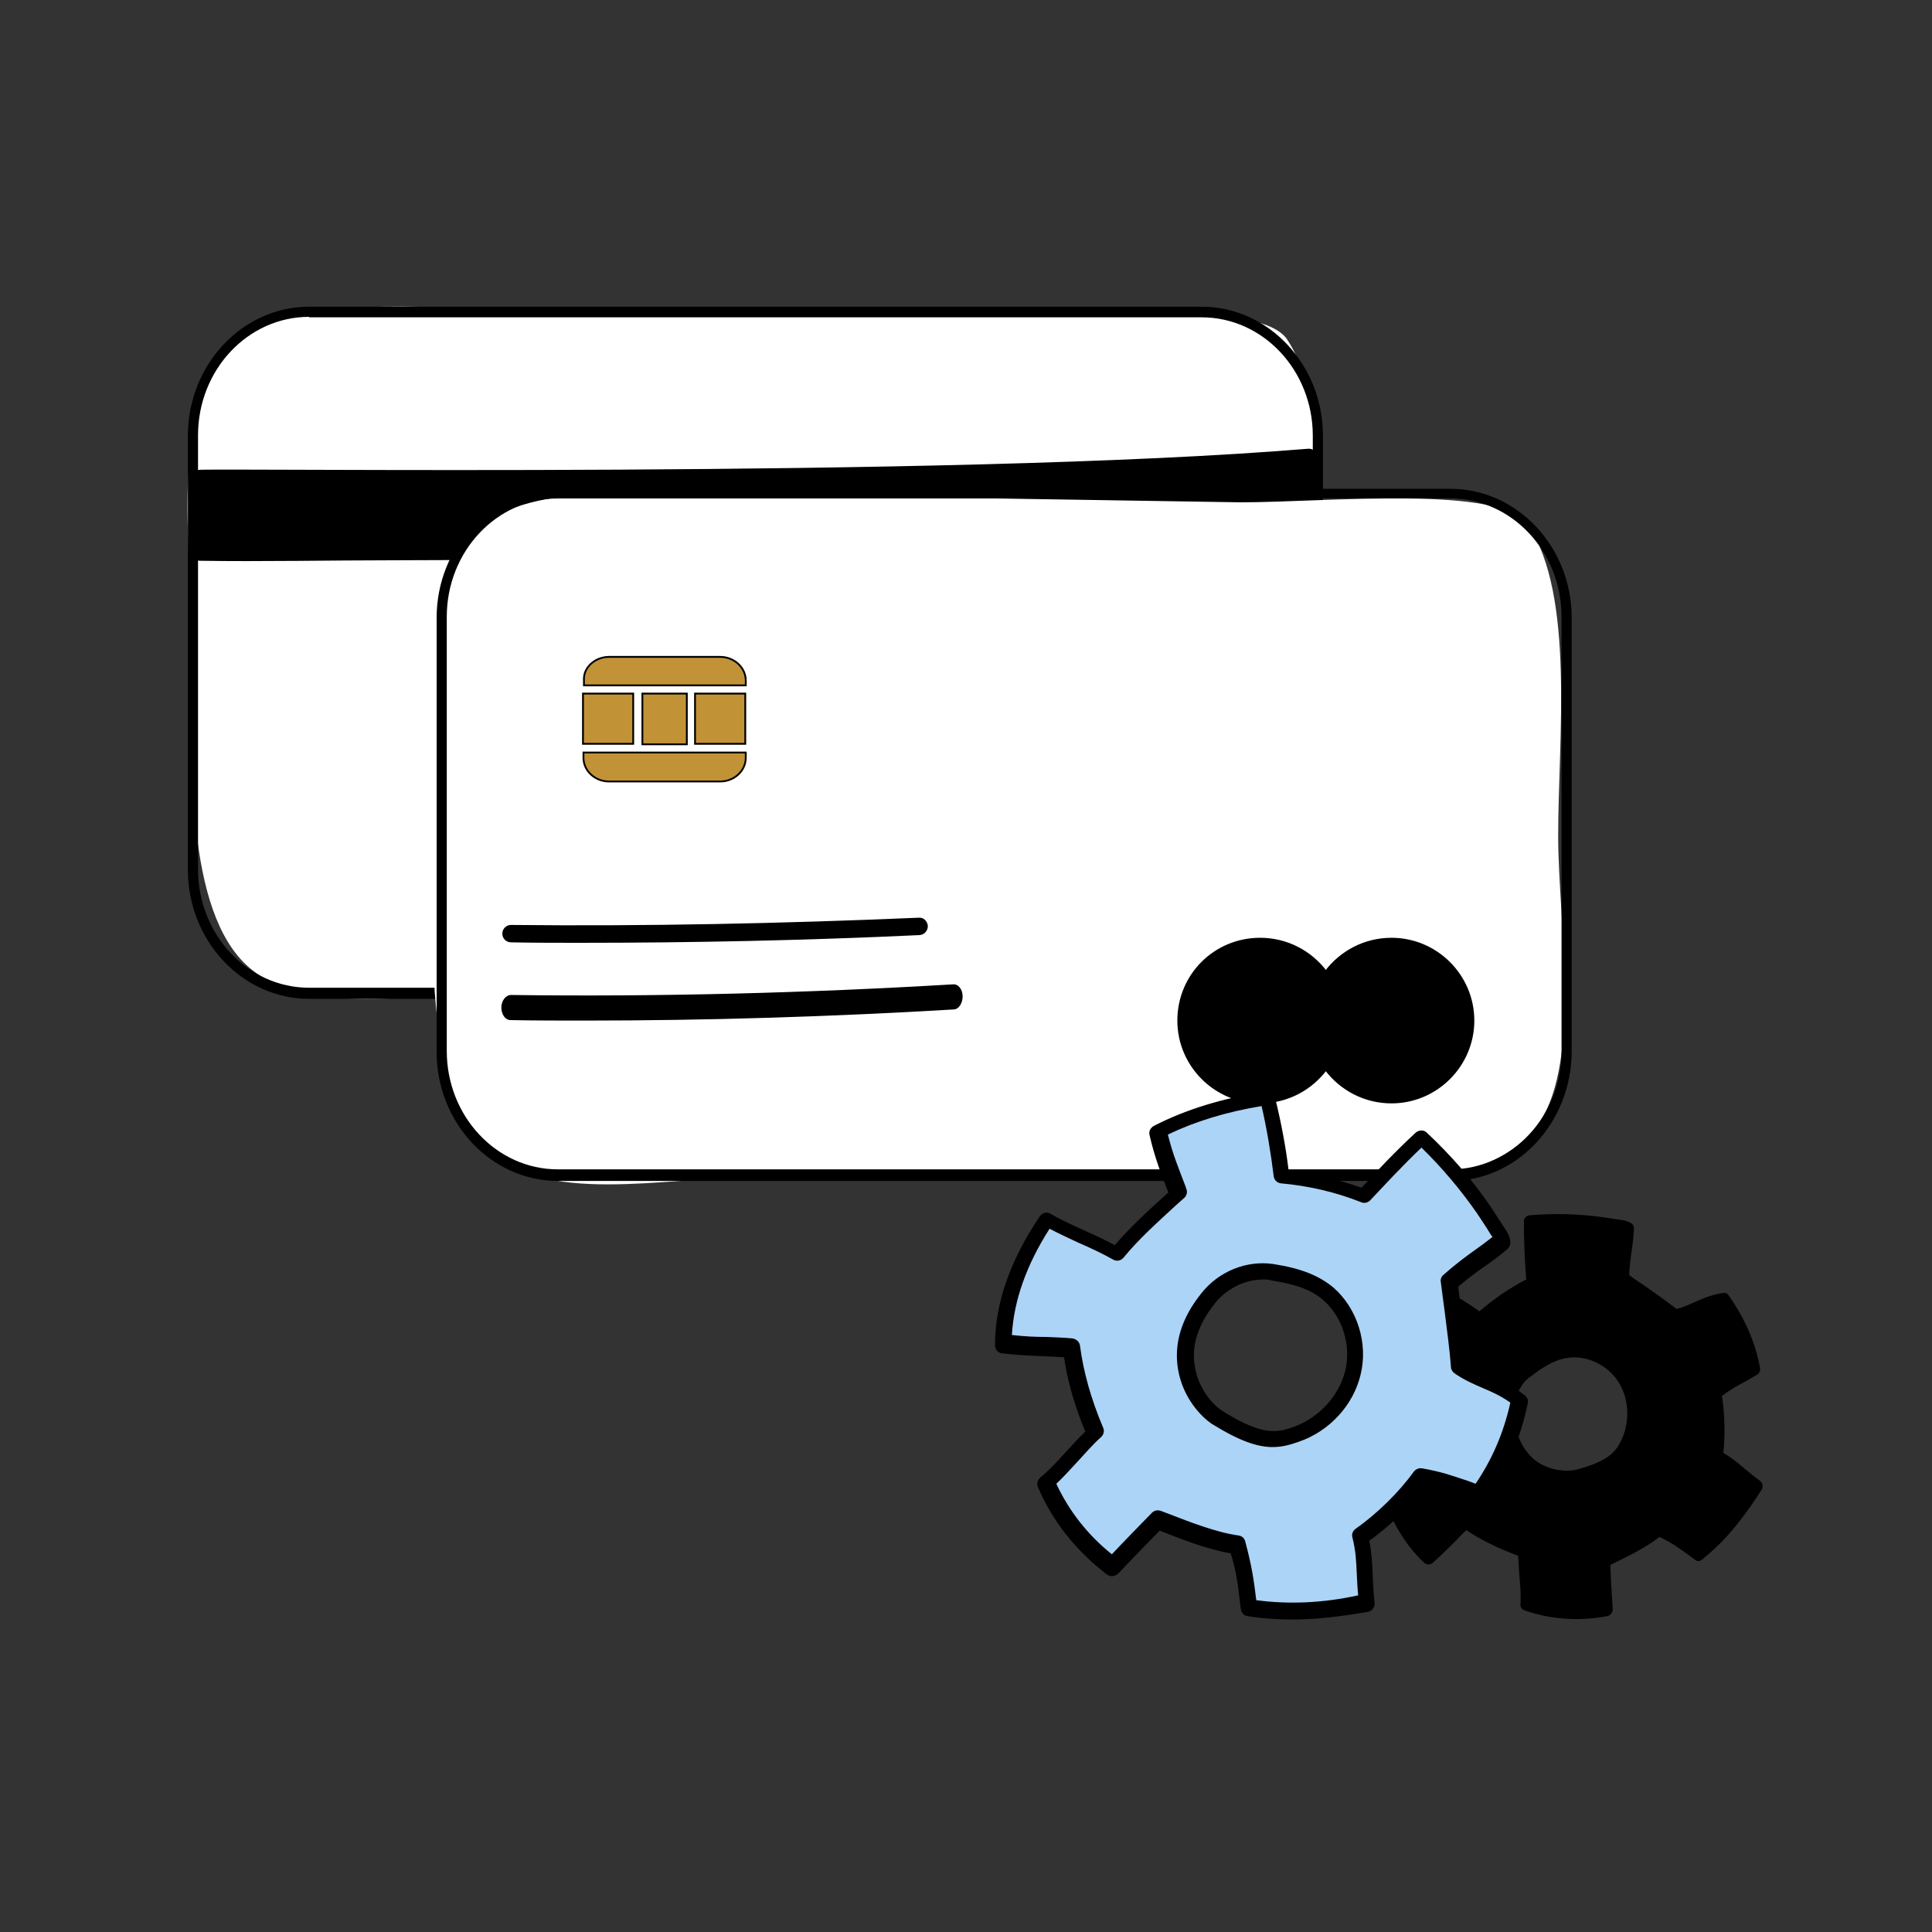 <?xml version="1.0" encoding="utf-8"?>
<!-- Generator: Adobe Illustrator 28.0.0, SVG Export Plug-In . SVG Version: 6.00 Build 0)  -->
<svg version="1.1" id="_레이어_1_사본_2" xmlns="http://www.w3.org/2000/svg" xmlns:xlink="http://www.w3.org/1999/xlink"
	 x="0px" y="0px" viewBox="0 0 400 400" style="enable-background:new 0 0 400 400;" xml:space="preserve">
<rect x="0" y="0" width="400" height="400" fill="#333333" stroke="none"/>
<style type="text/css">
	.st0{display:none;}
	.st1{display:inline;}
	.st2{display:inline;fill:#FFFFFF;}
	.st3{fill:#FFFFFF;}
	.st4{fill-rule:evenodd;clip-rule:evenodd;stroke:#000000;stroke-width:0.486;stroke-miterlimit:22.926;}
	.st5{fill-rule:evenodd;clip-rule:evenodd;fill:#C19336;stroke:#000000;stroke-width:0.377;stroke-miterlimit:22.926;}
	.st6{fill:#ACD4F7;}
</style>
<g class="st0">
	<path class="st1" d="M226.3,322.1c-4.9-0.7-9.4-1.2-13.9-1.9c-5.6-0.8-6.5-2.7-3.5-7.3c5.4-8.4,10.8-16.9,16.6-25.1
		c1.2-1.7,4-3.3,6.1-3.3c41-0.2,82-0.2,122.9,0c2,0,4.7,1.3,5.8,2.8c6,8.5,11.6,17.2,17.2,25.9c2.8,4.4,2.1,6-3,6.8
		c-5.3,0.9-10.7,1.5-16.7,2.3c0,2,0,3.9,0,5.7c0,12.6-0.1,25.2,0,37.7c0,3.3-0.8,5.3-4.4,6.2c-19.6,4.7-39.2,9.7-58.9,14.4
		c-1.9,0.5-4.1,0.2-6-0.3c-19-4.6-37.9-9.3-56.9-13.8c-4-0.9-5.5-2.8-5.5-7C226.4,351.1,226.3,336.8,226.3,322.1z M351.6,323.3
		c-9.6,1.3-18.6,2.2-27.4,3.9c-6.3,1.2-10.4,0.3-13.7-5.8c-4.1-7.5-9.3-14.3-14.8-22.6c0,27.8,0,54.1,0,80.9
		c18.2-4.5,35.8-8.8,53.4-13.2c1-0.3,2.4-2,2.4-3.1C351.6,350.3,351.6,337.2,351.6,323.3z M288.6,379.7c0-25.9,0-51.2,0-78
		c-4.7,7.2-9.1,12.8-12.4,19.1c-3.3,6.3-7.7,7.8-14.4,6.4c-9.4-1.8-19.1-2.8-29.2-4.1c0,14-0.1,27.4,0.1,40.8c0,1,2,2.5,3.3,2.9
		c6,1.7,12.2,3,18.3,4.5C265.6,374,276.9,376.8,288.6,379.7z M298.1,290.7c6.4,9.7,12.4,18.3,17.8,27.2c1.9,3.1,3.9,3.6,7.1,3.1
		c9.9-1.5,19.8-2.8,29.7-4.2c5.7-0.8,11.5-1.8,17.8-2.7c-5.1-7.7-9.6-14.6-14.3-21.5c-0.6-0.9-2.1-1.9-3.2-1.9
		C335.1,290.7,317.2,290.7,298.1,290.7z M288.2,290.7c-19,0-36.6,0-54.3,0.1c-1.2,0-2.9,0.5-3.5,1.4c-4.9,7.1-9.6,14.3-14.3,21.4
		c0.7,0.5,1,0.8,1.3,0.8c16,2.3,31.9,4.6,47.9,6.7c1.2,0.2,3.1-0.6,3.8-1.6C275.4,310.3,281.4,300.9,288.2,290.7z"/>
	<path class="st2" d="M351.6,323.3c0,13.9,0.1,27-0.1,40.1c0,1.1-1.4,2.8-2.4,3.1c-17.6,4.5-35.2,8.8-53.4,13.2c0-26.8,0-53,0-80.9
		c5.5,8.3,10.7,15.2,14.8,22.6c3.3,6.1,7.5,7,13.7,5.8C333,325.5,341.9,324.6,351.6,323.3z"/>
	<path class="st2" d="M288.6,379.7c-11.7-2.9-23-5.7-34.3-8.5c-6.1-1.5-12.2-2.8-18.3-4.5c-1.3-0.4-3.3-1.9-3.3-2.9
		c-0.2-13.4-0.1-26.8-0.1-40.8c10.1,1.4,19.8,2.3,29.2,4.1c6.7,1.3,11.1-0.1,14.4-6.4c3.3-6.2,7.7-11.9,12.4-19.1
		C288.6,328.5,288.6,353.8,288.6,379.7z"/>
	<path class="st2" d="M298.1,290.7c19.1,0,37,0,55,0.1c1.1,0,2.5,0.9,3.2,1.9c4.7,6.8,9.2,13.8,14.3,21.5c-6.4,1-12.1,1.9-17.8,2.7
		c-9.9,1.4-19.8,2.7-29.7,4.2c-3.1,0.5-5.2-0.1-7.1-3.1C310.4,309,304.5,300.4,298.1,290.7z"/>
	<g class="st1">
		<path class="st3" d="M288.2,290.7c-6.8,10.2-12.8,19.6-19.1,28.8c-0.7,1-2.6,1.8-3.8,1.6c-16-2.1-31.9-4.4-47.9-6.7
			c-0.3,0-0.6-0.3-1.3-0.8c4.7-7.2,9.4-14.4,14.3-21.4c0.6-0.9,2.3-1.4,3.5-1.4C251.6,290.7,269.2,290.7,288.2,290.7z"/>
	</g>
</g>
<g>
	<g>
		<path class="st3" d="M39.8,134.6L39.8,134.6c0-21-5.2-50.1,8.4-63C59.9,60.5,89.1,64,106,64l100.9,1.6c17.8,0,54.1-3.7,59.6,4.7
			c9.7,14.7,6.2,44.3,6.2,64.4l0,0c0,17.9,5.3,48.4-5,60.8c-12.1,14.7-41.5,9.8-61.3,9.8H106c-17.9,0-43.8,6.1-55.7-6.2
			C37.9,186.2,39.8,154.5,39.8,134.6z"/>
		<path d="M248.8,206.8H64c-13.8,0-25.1-12-25.1-26.7V90.2c0-14.7,11.3-26.7,25.1-26.7h184.8c13.8,0,25.1,12,25.1,26.7v89.9
			C273.9,194.8,262.6,206.8,248.8,206.8z M64,65.6c-12.7,0-23,11-23,24.5v89.9c0,13.5,10.3,24.5,23,24.5h184.8c12.7,0,23-11,23-24.5
			V90.2c0-13.5-10.3-24.5-23-24.5H64z"/>
	</g>
	<g>
		<path d="M81.2,116c-12.5,0-27.3,0.3-39.8,0.1c-2.7,0-0.7-5.5-1.3-10.4c-0.7-4.9,0.2-7.5,0.9-8.4c0.3-0.5,155.2,1.8,229.9-4.4
			c0.1,0,0.4,0,0.7,0.1c1.6,0.7,0.8,4.2,1,10.3c0.1,4.6,0.7,6.5-0.7,7.8c-1,0.9-2.4,0.9-2.9,0.9C206.4,112.3,143.8,116,81.2,116z"/>
	</g>
	<g>
		<path class="st3" d="M89.6,173L89.6,173c0-21-5.2-50.1,8.4-63c11.7-11.1,40.9-7.6,57.9-7.6l100.9,1.6c17.8,0,54.1-3.7,59.6,4.7
			c9.7,14.7,6.2,44.3,6.2,64.4l0,0c0,17.9,5.3,48.4-5,60.8c-12.1,14.7-41.5,9.8-61.3,9.8H155.9c-17.9,0-43.8,6.1-55.7-6.2
			C87.7,224.6,89.6,192.9,89.6,173z"/>
		<path d="M300.3,244.5H115.5c-13.8,0-25.1-12-25.1-26.7v-89.9c0-14.7,11.3-26.7,25.1-26.7h184.8c13.8,0,25.1,12,25.1,26.7v89.9
			C325.3,232.5,314.1,244.5,300.3,244.5z M115.5,103.2c-12.7,0-23,11-23,24.5v89.9c0,13.5,10.3,24.5,23,24.5h184.8
			c12.7,0,23-11,23-24.5v-89.9c0-13.5-10.3-24.5-23-24.5H115.5z"/>
	</g>
	<path class="st4" d="M260.9,194.4c5.6,0,10.5,2.7,13.6,6.8c3.1-4.1,8-6.8,13.6-6.8c9.3,0,16.9,7.6,16.9,16.9
		c0,9.3-7.6,16.9-16.9,16.9c-5.6,0-10.5-2.7-13.6-6.8c-3.1,4.1-8,6.8-13.6,6.8c-9.3,0-16.9-7.6-16.9-16.9
		C244,201.9,251.5,194.4,260.9,194.4L260.9,194.4z"/>
	<path class="st5" d="M126.1,136h23c2.9,0,5.3,2.2,5.3,4.9v1h-33.5v-1C120.7,138.2,123.2,136,126.1,136L126.1,136z"/>
	<rect x="143.9" y="143.6" class="st5" width="10.4" height="10.4"/>
	<polygon class="st5" points="142.1,154.1 133,154.1 133,143.6 142.2,143.6 142.2,154.1 	"/>
	<rect x="120.7" y="143.6" class="st5" width="10.4" height="10.4"/>
	<path class="st5" d="M154.4,155.8v1.1c0,2.7-2.4,4.9-5.3,4.9h-23c-2.9,0-5.3-2.2-5.3-4.9v-1.1H154.4z"/>
	<g>
		<path d="M119.9,195.2c-4.7,0-9.4,0-14.1-0.1c-1,0-1.8-0.8-1.8-1.8c0-1,0.8-1.8,1.8-1.8c0,0,0,0,0,0c28,0.3,56.4-0.3,84.4-1.5
			c1-0.1,1.8,0.7,1.9,1.7c0,1-0.7,1.8-1.7,1.9C167,194.7,143.3,195.2,119.9,195.2z"/>
	</g>
	<g>
		<path d="M121,211.3c-5.1,0-10.2,0-15.3-0.1c-1.1,0-1.9-1.2-1.9-2.6c0-1.4,0.9-2.6,2-2.6c0,0,0,0,0,0c30.4,0.4,61.2-0.4,91.5-2.2
			c1.1-0.1,2,1,2,2.5c0,1.4-0.8,2.7-1.9,2.7C172.1,210.5,146.5,211.3,121,211.3z"/>
	</g>
</g>
<g>
	<g>
		<g>
			<path d="M356.8,268.9c-4.5,0.8-6.5,2.7-10.1,3.5c-2.8-2.2-7.9-5.6-10.8-7.8c0.1-4.6,0.8-6.4,0.9-10.3c-0.3-0.3-0.9-0.4-1.5-0.5
				c-1.3-0.2-2.7-0.4-4-0.6c-4.9-0.7-9.9-0.8-14.8-0.4c-0.1,4.6,0.2,8.6,0.5,12.7c-4,2-7.7,4.5-10.9,7.5c-3.3-2.4-6.8-4.6-10.4-6.6
				c-3.3,4.9-6.2,10.3-7.9,16.1c3.4,1.9,5.8,2.8,9.2,4.1c0,4.7-0.2,9.1,0.4,13.4c-4.3,1.5-7.3,3.2-11.4,4.5c1.6,6.9,4.5,13.4,9.5,18
				c3.3-2.8,4.9-4.7,7.7-7.4c3.6,2.6,7.8,4.6,12.1,6.1c0,4.3,0.7,7.4,0.5,10.9c5.3,1.9,11.1,2.2,16.6,1.1c-0.2-4-0.4-6.5-0.5-10.1
				c3.6-1.8,8.2-3.9,11.3-6.5c3.7,1.7,5.4,3,8.3,5.2c4.9-3.9,8.9-8.8,12-14.2c-3.4-2.5-4.9-4.4-8.2-6.2c0.6-4.3,0.5-9.2-0.3-13.1
				c3.2-2.5,5-3.1,8.1-5C362.1,277.9,359.8,273.1,356.8,268.9z M337,298.2c-1.1,2.6-2.4,5.2-10.4,7.4c-3.2,0.8-12.6,0.2-14.3-11.4
				c-0.6-3.7,0.9-7.8,3.8-10.1c2.9-2.4,5.5-3.8,8.4-4.2c4.5-0.6,9.1,1.7,11.5,5.4C338.5,289,338.8,294,337,298.2z"/>
			<path d="M357.6,318c-1.6,1.8-3.4,3.4-5.2,4.9c-0.5,0.4-1.1,0.4-1.5,0l-0.4-0.3c-2.5-1.8-4-3-6.9-4.4c-2.8,2.2-6.7,4.1-9.8,5.6
				l-0.4,0.2c0.1,3.3,0.3,5.8,0.5,9.2c0,0.6-0.4,1.2-1.1,1.4c-5.9,1.1-11.8,0.7-17.2-1.2c-0.5-0.2-0.9-0.7-0.8-1.3
				c0.1-1.8,0-3.6-0.2-5.5c-0.1-1.4-0.2-2.8-0.3-4.5c-4-1.5-7.6-3.2-10.7-5.3c-0.8,0.7-1.4,1.4-2.1,2.1c-1.5,1.5-2.9,2.9-4.9,4.7
				c-0.5,0.4-1.2,0.4-1.7,0c-4.7-4.4-8.1-10.7-9.9-18.6c-0.1-0.6,0.2-1.3,0.9-1.5c2-0.7,3.7-1.4,5.6-2.2c1.5-0.7,3.1-1.3,4.8-2
				c-0.4-3.5-0.3-7-0.3-10.8l0-0.9c-2.9-1.1-5.3-2-8.5-3.8c-0.5-0.3-0.8-0.9-0.6-1.4c1.5-5.4,4.2-10.9,8-16.5
				c0.4-0.6,1.1-0.7,1.7-0.4c3.3,1.8,6.6,3.8,9.7,6c3-2.6,6.2-4.8,9.7-6.6c-0.3-3.8-0.5-7.7-0.5-12c0-0.7,0.5-1.2,1.2-1.3
				c5-0.4,10.1-0.3,15.1,0.4c1.4,0.2,2.7,0.4,4,0.6c0.7,0.1,1.5,0.3,2.1,0.8c0.3,0.2,0.4,0.6,0.4,1c-0.1,1.9-0.3,3.3-0.5,4.7
				c-0.2,1.4-0.4,2.9-0.5,4.9c0.9,0.7,2,1.4,3.2,2.2c2.3,1.6,4.8,3.4,6.6,4.8c1.3-0.3,2.4-0.8,3.5-1.3c1.6-0.7,3.5-1.6,6.1-2
				c0.5-0.1,1,0.1,1.2,0.5c3.3,4.7,5.5,9.6,6.5,15c0.1,0.5-0.1,1.1-0.6,1.4c-0.9,0.5-1.7,1-2.4,1.4c-1.7,0.9-3,1.6-4.9,3
				c0.6,3.7,0.7,8,0.3,11.8c1.7,1,2.9,2,4.2,3.1c1,0.8,2,1.7,3.4,2.7c0.5,0.4,0.7,1.1,0.4,1.7C362.6,311.8,360.2,315.1,357.6,318z
				 M351.5,320.2c4-3.3,7.4-7.4,10.3-12.2c-1-0.8-1.8-1.5-2.6-2.1c-1.4-1.2-2.7-2.3-4.5-3.3c-0.5-0.2-0.7-0.8-0.6-1.3
				c0.6-4,0.5-8.9-0.3-12.7c-0.1-0.5,0.1-1,0.5-1.3c2.4-1.9,4-2.7,5.9-3.7c0.5-0.3,1-0.5,1.6-0.9c-1-4.4-2.8-8.5-5.5-12.5
				c-1.9,0.4-3.3,1.1-4.7,1.7c-1.4,0.6-2.8,1.3-4.6,1.6c-0.4,0.1-0.8,0-1-0.2c-1.8-1.4-4.5-3.4-7-5.1c-1.4-1-2.7-1.9-3.7-2.7
				c-0.3-0.2-0.5-0.6-0.5-1c0.1-2.5,0.3-4.2,0.5-5.9c0.2-1.2,0.3-2.3,0.4-3.6c-0.1,0-0.3,0-0.4-0.1c-1.3-0.2-2.6-0.4-4-0.6
				c-4.4-0.6-8.9-0.8-13.4-0.5c0,4.1,0.3,7.8,0.5,11.4c0,0.5-0.2,1-0.7,1.3c-3.9,1.9-7.4,4.4-10.6,7.3c-0.5,0.4-1.1,0.5-1.6,0.1
				c-3-2.1-6.1-4.1-9.2-5.9c-3.1,4.7-5.3,9.3-6.7,13.8c2.8,1.5,4.9,2.3,7.7,3.3l0.5,0.2c0.5,0.2,0.8,0.7,0.8,1.2l0,1.8
				c0,4-0.1,7.8,0.4,11.5c0.1,0.6-0.3,1.2-0.9,1.4c-2.1,0.7-3.9,1.5-5.6,2.2c-1.5,0.6-3,1.3-4.6,1.9c1.6,6.5,4.3,11.7,8.1,15.5
				c1.5-1.3,2.7-2.5,3.9-3.7c0.9-0.9,1.8-1.8,2.9-2.9c0.4-0.4,1.1-0.5,1.6-0.1c3.3,2.3,7.2,4.3,11.8,5.9c0.5,0.2,0.8,0.7,0.8,1.2
				c0,1.9,0.1,3.6,0.3,5.2c0.1,1.6,0.3,3.2,0.2,4.9c4.4,1.4,9.2,1.7,13.9,1c-0.2-3.2-0.3-5.6-0.4-9c0-0.5,0.3-1,0.7-1.2l1.1-0.6
				c3.2-1.6,7.3-3.6,9.9-5.8c0.4-0.3,0.9-0.4,1.4-0.2C347.2,317.1,349,318.4,351.5,320.2z M336,302.2c-1.6,1.7-4.2,3.2-9.1,4.5
				c-1.9,0.5-6,0.7-9.8-1.8c-3.3-2.2-5.4-5.7-6.1-10.6c-0.6-4.3,1-8.8,4.3-11.3c3.5-2.8,6.2-4.1,9.1-4.5c4.9-0.6,10,1.8,12.7,6
				c2.7,4.1,3.1,9.5,1.1,14.1l0,0C337.6,299.9,337,301.1,336,302.2z M337,298.2L337,298.2L337,298.2z M315.9,285.8
				c-1.9,2.1-2.9,5.2-2.4,8.1c0.6,4.1,2.3,7.1,5,8.9c2.8,1.8,6.2,1.9,7.8,1.5c7.6-2,8.5-4.3,9.6-6.6c1.6-3.8,1.3-8.4-0.9-11.7
				c-2.2-3.4-6.4-5.4-10.3-4.9c-2.4,0.3-4.7,1.5-7.8,3.9C316.5,285.3,316.2,285.5,315.9,285.8z"/>
		</g>
	</g>
</g>
<g>
	<g>
		<g>
			<path class="st6" d="M314.6,289.8c-4.8-3.7-8.5-3.9-12.5-6.8c-0.4-4.8-1.6-12.9-2.1-17.7c4.5-4.1,6.9-5,10.8-8.5
				c0-0.6-0.4-1.3-0.8-1.9c-1-1.5-1.9-3-3-4.5c-3.8-5.5-8.1-10.5-12.9-15c-4.5,4.1-8.2,8.1-11.9,12.1c-5.5-2.1-11.2-3.5-17.1-4
				c-0.6-5.5-1.6-10.9-2.9-16.2c-7.7,1.2-15.6,3.3-22.7,6.9c1.2,5.1,2.5,8.3,4.3,12.8c-4.6,4.2-9,8.1-12.7,12.6
				c-5.3-2.9-9.6-4.3-14.6-7.1c-5.3,7.9-8.9,16.7-9,25.8c5.6,0.7,8.9,0.5,14.1,0.9c0.7,5.9,2.6,11.9,5,17.5
				c-4.2,3.9-6.5,7.4-10.2,10.4c3,6.9,7.8,12.9,13.7,17.4c3.7-3.9,6-6.3,9.4-9.7c4.9,1.9,11.2,4.6,16.5,5.2c1.6,5.2,1.9,8,2.4,12.9
				c8.1,1.3,16.5,0.8,24.5-1.1c-0.7-5.6-0.1-8.9-1.4-13.7c4.7-3.3,9.4-8,12.4-12.2c5.3,0.9,7.5,2,12.1,3.5
				C310.6,303.2,313.2,296.6,314.6,289.8z M268.4,296.9c-3.6,1.3-7.2,2.4-16.5-3.6c-3.7-2.3-11.5-12.2-1.8-24.5
				c3.1-3.9,8.3-6.2,13.3-5.5c4.9,0.8,8.7,2,11.6,4.5c4.5,3.9,6.5,10.5,5.1,16.3C278.6,290,274,294.9,268.4,296.9z"/>
			<path d="M267.7,335.3c-3.2,0-6.3-0.2-9.4-0.7c-0.8-0.1-1.3-0.7-1.4-1.5l-0.1-0.7c-0.5-4.1-0.7-6.7-2-10.8
				c-4.7-0.8-9.9-2.8-14.2-4.5l-0.5-0.2c-3.1,3.2-5.4,5.5-8.6,8.9c-0.6,0.6-1.6,0.7-2.3,0.2c-6.3-4.8-11.3-11-14.3-18.1
				c-0.3-0.7-0.1-1.5,0.5-2c1.9-1.6,3.5-3.3,5.2-5.2c1.3-1.4,2.5-2.8,4.1-4.3c-2.2-5.3-3.7-10.5-4.4-15.4c-1.4-0.1-2.6-0.1-3.9-0.2
				c-2.8-0.1-5.4-0.2-8.9-0.6c-0.9-0.1-1.5-0.8-1.5-1.7c0-8.7,3.2-17.7,9.3-26.7c0.5-0.7,1.5-1,2.2-0.5c2.4,1.4,4.7,2.4,7.1,3.5
				c2,0.9,4,1.8,6.2,3c3.1-3.6,6.5-6.8,10.2-10.1l0.9-0.8c-1.5-3.9-2.8-7.1-3.9-11.9c-0.2-0.8,0.2-1.5,0.9-1.9
				c6.6-3.4,14.4-5.8,23.2-7.1c0.9-0.1,1.7,0.4,1.9,1.3c1.2,4.9,2.2,10,2.8,15.1c5.1,0.6,10.2,1.8,15.1,3.5c3.4-3.7,7-7.5,11.2-11.4
				c0.7-0.6,1.7-0.6,2.3,0c4.9,4.6,9.4,9.7,13.2,15.3c1,1.5,2,3.1,3,4.6c0.5,0.8,1.1,1.7,1.1,2.9c0,0.5-0.2,0.9-0.6,1.3
				c-1.9,1.6-3.4,2.7-5,3.8c-1.6,1.1-3.2,2.3-5.2,4c0.2,1.5,0.4,3.3,0.7,5.2c0.5,3.7,1,7.8,1.3,10.9c1.5,1,2.9,1.6,4.4,2.2
				c2.2,0.9,4.6,2,7.4,4.2c0.5,0.4,0.8,1.1,0.6,1.7c-1.6,7.6-4.5,14.2-8.7,20.1c-0.4,0.6-1.2,0.8-1.9,0.6c-1.3-0.4-2.4-0.8-3.5-1.2
				c-2.4-0.8-4.3-1.5-7.4-2.1c-3,4-7.1,8-11.3,11c0.5,2.6,0.6,4.7,0.7,7c0.1,1.8,0.1,3.6,0.4,5.8c0.1,0.9-0.5,1.7-1.3,1.9
				C278,334.6,272.8,335.3,267.7,335.3z M260.1,331.3c6.7,0.9,13.8,0.6,21.1-1c-0.2-1.7-0.2-3.2-0.3-4.5c-0.1-2.5-0.2-4.7-0.9-7.5
				c-0.2-0.7,0.1-1.4,0.7-1.8c4.4-3.1,9-7.6,12-11.8c0.4-0.5,1-0.8,1.7-0.7c4,0.7,6.2,1.5,8.9,2.4c0.7,0.2,1.4,0.5,2.2,0.8
				c3.4-5,5.8-10.5,7.2-16.8c-2.1-1.5-4-2.3-5.9-3.1c-1.8-0.8-3.7-1.6-5.7-3c-0.4-0.3-0.7-0.8-0.7-1.3c-0.2-3-0.8-7.5-1.3-11.5
				c-0.3-2.3-0.6-4.4-0.8-6.1c-0.1-0.5,0.1-1.1,0.6-1.5c2.5-2.2,4.4-3.6,6.2-4.9c1.3-0.9,2.5-1.8,3.9-2.9c-0.1-0.2-0.2-0.3-0.3-0.4
				c-0.9-1.5-1.9-3-2.9-4.5c-3.4-4.9-7.3-9.5-11.5-13.6c-3.9,3.7-7.3,7.4-10.6,10.9c-0.5,0.5-1.2,0.7-1.9,0.4
				c-5.3-2.1-10.9-3.4-16.6-3.9c-0.8-0.1-1.4-0.7-1.5-1.5c-0.6-4.9-1.4-9.7-2.5-14.5c-7.3,1.2-13.8,3.2-19.4,5.9
				c1,4.1,2.2,6.9,3.6,10.6l0.2,0.6c0.3,0.7,0.1,1.4-0.4,1.9l-1.8,1.6c-3.9,3.6-7.7,7-10.8,10.8c-0.5,0.6-1.4,0.8-2.1,0.4
				c-2.5-1.4-4.9-2.5-7.2-3.5c-1.9-0.9-3.9-1.8-6-2.9c-4.8,7.5-7.4,14.9-7.8,22c2.7,0.3,4.8,0.4,7.1,0.4c1.7,0.1,3.4,0.1,5.4,0.3
				c0.8,0.1,1.5,0.7,1.6,1.5c0.7,5.4,2.3,11.1,4.8,17c0.3,0.7,0.1,1.4-0.4,1.9c-1.9,1.7-3.3,3.4-4.8,5c-1.5,1.6-2.9,3.2-4.5,4.7
				c2.6,5.6,6.5,10.6,11.5,14.6c2.9-3.1,5.2-5.4,8.3-8.6c0.5-0.5,1.2-0.6,1.8-0.4l1.6,0.6c4.4,1.7,10,3.9,14.5,4.5
				c0.7,0.1,1.2,0.5,1.4,1.2C259.2,324.3,259.6,327.2,260.1,331.3z M263.5,299.6c-3.1,0-6.8-1.2-12.6-4.8c-2.1-1.4-6-5.3-7-11.3
				c-0.9-5.3,0.7-10.6,4.8-15.7c3.6-4.6,9.4-6.9,14.9-6.1c5.8,0.9,9.5,2.4,12.5,4.9c4.9,4.3,7.2,11.5,5.6,18
				c-1.5,6.3-6.4,11.7-12.8,13.9l0,0C267.2,299.1,265.5,299.6,263.5,299.6z M268.4,296.9L268.4,296.9L268.4,296.9z M261.5,264.9
				c-3.7,0-7.6,1.9-10,5c-3.5,4.4-4.9,8.8-4.1,13.1c0.7,4.5,3.7,7.8,5.5,9c8.8,5.6,11.8,4.5,15,3.4c5.2-1.9,9.3-6.4,10.6-11.5
				c1.3-5.3-0.5-11.2-4.5-14.7c-2.4-2.1-5.6-3.3-10.8-4.1C262.6,264.9,262,264.9,261.5,264.9z"/>
		</g>
	</g>
</g>
</svg>
